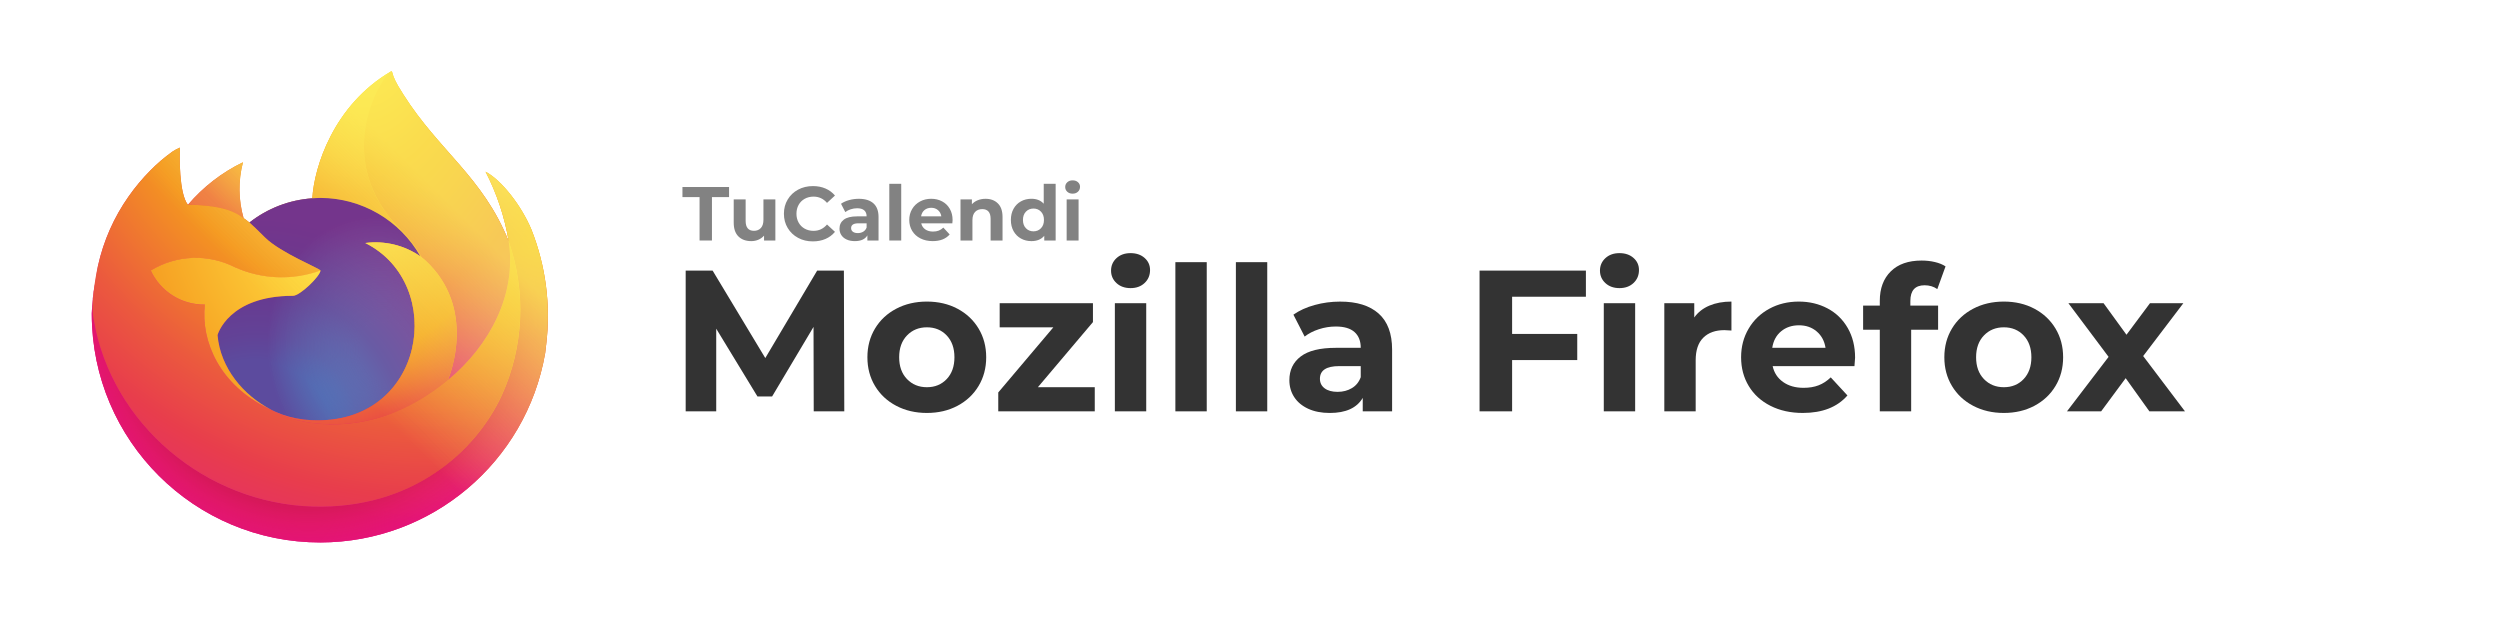 <?xml version="1.0" encoding="utf-8"?>
<!-- Generator: Adobe Illustrator 19.0.0, SVG Export Plug-In . SVG Version: 6.00 Build 0)  -->
<svg version="1.1" id="Ebene_1" xmlns="http://www.w3.org/2000/svg" xmlns:xlink="http://www.w3.org/1999/xlink" x="0px" y="0px"
	 viewBox="0 0 200 50" style="enable-background:new 0 0 200 50;" xml:space="preserve">
<style type="text/css">
	.st0{fill:#333333;}
	.st1{fill:#828282;}
	.st2{fill:url(#XMLID_78_);}
	.st3{fill:url(#XMLID_79_);}
	.st4{fill:url(#XMLID_80_);}
	.st5{fill:url(#XMLID_81_);}
	.st6{fill:url(#XMLID_82_);}
	.st7{fill:url(#XMLID_83_);}
	.st8{fill:url(#XMLID_84_);}
	.st9{fill:url(#XMLID_85_);}
	.st10{fill:url(#XMLID_86_);}
	.st11{fill:url(#XMLID_87_);}
	.st12{fill:url(#XMLID_88_);}
	.st13{fill:url(#XMLID_89_);}
</style>
<g id="XMLID_2_">
	<path id="XMLID_3_" class="st0" d="M65.098,32.907l-0.016-6.755l-3.313,5.564h-1.174l-3.297-5.42v6.61
		h-2.444v-11.258h2.155l4.214,6.997l4.149-6.997h2.139l0.032,11.258H65.098z"/>
	<path id="XMLID_5_" class="st0" d="M71.7,32.465c-0.724-0.38-1.29-0.908-1.697-1.584
		c-0.408-0.676-0.611-1.442-0.611-2.3s0.204-1.624,0.611-2.3
		c0.407-0.676,0.973-1.204,1.697-1.584c0.724-0.381,1.541-0.571,2.452-0.571
		c0.912,0,1.727,0.19,2.445,0.571s1.281,0.908,1.688,1.584c0.408,0.676,0.611,1.442,0.611,2.3
		s-0.204,1.624-0.611,2.3c-0.407,0.676-0.97,1.204-1.688,1.584
		c-0.718,0.381-1.533,0.571-2.445,0.571C73.241,33.036,72.423,32.846,71.7,32.465z M75.736,30.326
		c0.413-0.435,0.619-1.016,0.619-1.745s-0.207-1.311-0.619-1.745
		c-0.413-0.435-0.941-0.651-1.584-0.651c-0.643,0-1.174,0.217-1.592,0.651
		c-0.418,0.435-0.627,1.016-0.627,1.745s0.209,1.311,0.627,1.745
		c0.418,0.434,0.949,0.651,1.592,0.651C74.795,30.978,75.323,30.76,75.736,30.326z"/>
	<path id="XMLID_8_" class="st0" d="M87.581,30.978v1.93h-7.72v-1.512l4.407-5.211h-4.294v-1.93h7.462
		v1.512l-4.407,5.211H87.581z"/>
	<path id="XMLID_11_" class="st0" d="M89.318,22.646c-0.29-0.268-0.434-0.601-0.434-0.997
		s0.145-0.729,0.434-0.997s0.665-0.402,1.126-0.402c0.46,0,0.836,0.129,1.125,0.386
		s0.435,0.579,0.435,0.965c0,0.418-0.145,0.764-0.435,1.038s-0.665,0.41-1.125,0.41
		C89.982,23.048,89.607,22.915,89.318,22.646z M89.189,24.254h2.509v8.653h-2.509V24.254z"/>
	<path id="XMLID_32_" class="st0" d="M94.03,20.973h2.509v11.934h-2.509V20.973z"/>
	<path id="XMLID_34_" class="st0" d="M98.871,20.973h2.509v11.934h-2.509V20.973z"/>
	<path id="XMLID_36_" class="st0" d="M110.29,25.083c0.719,0.638,1.078,1.601,1.078,2.887v4.938h-2.349v-1.077
		c-0.472,0.804-1.351,1.206-2.637,1.206c-0.665,0-1.241-0.113-1.729-0.338
		c-0.488-0.226-0.86-0.536-1.117-0.933c-0.258-0.396-0.387-0.847-0.387-1.352
		c0-0.804,0.303-1.437,0.909-1.897c0.605-0.461,1.541-0.691,2.807-0.691h1.994
		c0-0.547-0.167-0.968-0.499-1.263s-0.831-0.442-1.495-0.442c-0.462,0-0.915,0.072-1.359,0.218
		c-0.445,0.145-0.823,0.34-1.134,0.587l-0.9-1.753c0.472-0.333,1.037-0.59,1.696-0.772
		c0.659-0.182,1.338-0.273,2.034-0.273C108.543,24.125,109.572,24.445,110.29,25.083z M108.151,31.05
		c0.332-0.198,0.568-0.49,0.708-0.877v-0.884h-1.721c-1.029,0-1.544,0.337-1.544,1.013
		c0,0.321,0.125,0.576,0.378,0.764c0.251,0.188,0.598,0.282,1.037,0.282
		C107.438,31.348,107.819,31.248,108.151,31.05z"/>
	<path id="XMLID_39_" class="st0" d="M120.969,23.74v2.976h5.211v2.09h-5.211v4.102h-2.605v-11.258h8.508
		v2.091H120.969z"/>
	<path id="XMLID_41_" class="st0" d="M128.431,22.646c-0.289-0.268-0.434-0.601-0.434-0.997
		s0.145-0.729,0.434-0.997c0.29-0.268,0.665-0.402,1.126-0.402s0.837,0.129,1.126,0.386
		c0.29,0.257,0.435,0.579,0.435,0.965c0,0.418-0.145,0.764-0.435,1.038
		c-0.289,0.273-0.665,0.41-1.126,0.41S128.721,22.915,128.431,22.646z M128.303,24.254h2.509v8.653
		h-2.509V24.254z"/>
	<path id="XMLID_44_" class="st0" d="M136.754,24.447c0.509-0.214,1.096-0.321,1.761-0.321v2.317
		c-0.278-0.021-0.466-0.032-0.562-0.032c-0.719,0-1.281,0.201-1.688,0.603
		c-0.408,0.402-0.611,1.006-0.611,1.81v4.085h-2.509v-8.653h2.396v1.142
		C135.84,24.978,136.244,24.662,136.754,24.447z"/>
	<path id="XMLID_46_" class="st0" d="M148.357,29.289h-6.545c0.117,0.536,0.396,0.959,0.836,1.271
		c0.439,0.311,0.986,0.466,1.641,0.466c0.45,0,0.85-0.066,1.198-0.201
		c0.348-0.134,0.673-0.346,0.973-0.635l1.335,1.447c-0.815,0.933-2.005,1.399-3.57,1.399
		c-0.976,0-1.839-0.19-2.59-0.571c-0.75-0.38-1.329-0.908-1.736-1.584
		c-0.408-0.676-0.611-1.442-0.611-2.3c0-0.847,0.201-1.611,0.604-2.292
		c0.401-0.681,0.954-1.211,1.656-1.592s1.487-0.571,2.356-0.571c0.847,0,1.613,0.183,2.3,0.547
		c0.686,0.364,1.225,0.888,1.616,1.569c0.391,0.681,0.587,1.472,0.587,2.372
		C148.406,28.646,148.39,28.87,148.357,29.289z M142.487,26.506c-0.386,0.322-0.622,0.762-0.707,1.319
		h4.262c-0.086-0.547-0.322-0.983-0.708-1.311s-0.857-0.491-1.415-0.491
		C143.351,26.023,142.874,26.185,142.487,26.506z"/>
	<path id="XMLID_49_" class="st0" d="M152.828,24.447h2.22v1.931h-2.155v6.529h-2.509v-6.529h-1.335v-1.931
		h1.335v-0.386c0-0.986,0.292-1.769,0.876-2.348c0.584-0.579,1.407-0.869,2.469-0.869
		c0.375,0,0.731,0.04,1.069,0.121s0.619,0.196,0.845,0.346l-0.659,1.817
		c-0.29-0.203-0.628-0.306-1.014-0.306c-0.762,0-1.142,0.418-1.142,1.255V24.447z"/>
	<path id="XMLID_51_" class="st0" d="M157.854,32.465c-0.724-0.38-1.289-0.908-1.696-1.584
		c-0.408-0.676-0.611-1.442-0.611-2.3s0.203-1.624,0.611-2.3c0.407-0.676,0.973-1.204,1.696-1.584
		s1.541-0.571,2.453-0.571c0.911,0,1.726,0.19,2.444,0.571c0.718,0.381,1.281,0.908,1.688,1.584
		c0.407,0.676,0.611,1.442,0.611,2.3s-0.204,1.624-0.611,2.3s-0.971,1.204-1.688,1.584
		c-0.719,0.381-1.533,0.571-2.444,0.571C159.396,33.036,158.578,32.846,157.854,32.465z M161.892,30.326
		c0.412-0.435,0.619-1.016,0.619-1.745s-0.207-1.311-0.619-1.745
		c-0.413-0.435-0.941-0.651-1.584-0.651c-0.644,0-1.174,0.217-1.593,0.651
		c-0.418,0.435-0.627,1.016-0.627,1.745s0.209,1.311,0.627,1.745
		c0.419,0.434,0.949,0.651,1.593,0.651C160.95,30.978,161.479,30.76,161.892,30.326z"/>
	<path id="XMLID_54_" class="st0" d="M171.951,32.907l-1.897-2.653l-1.962,2.653h-2.734l3.329-4.358
		l-3.217-4.294h2.814l1.834,2.525l1.881-2.525h2.67l-3.216,4.23l3.345,4.423H171.951z"/>
</g>
<g id="XMLID_1_">
	<path id="XMLID_56_" class="st1" d="M55.965,15.768H54.596v-0.807h3.729v0.807h-1.369v3.472h-0.991V15.768z"/>
	<path id="XMLID_58_" class="st1" d="M62.029,15.952v3.289h-0.905v-0.391
		c-0.126,0.143-0.277,0.251-0.452,0.327c-0.175,0.075-0.365,0.113-0.569,0.113
		c-0.432,0-0.774-0.124-1.027-0.373c-0.253-0.249-0.379-0.617-0.379-1.106v-1.858h0.954v1.718
		c0,0.53,0.222,0.794,0.666,0.794c0.229,0,0.412-0.074,0.55-0.223
		c0.139-0.148,0.208-0.37,0.208-0.663v-1.626H62.029z"/>
	<path id="XMLID_60_" class="st1" d="M63.848,19.029c-0.353-0.189-0.63-0.452-0.832-0.789
		c-0.202-0.336-0.303-0.716-0.303-1.14s0.101-0.804,0.303-1.14
		c0.202-0.336,0.479-0.599,0.832-0.789c0.352-0.189,0.749-0.284,1.189-0.284
		c0.371,0,0.706,0.065,1.005,0.196c0.3,0.13,0.551,0.318,0.755,0.562l-0.636,0.586
		c-0.29-0.334-0.648-0.501-1.076-0.501c-0.265,0-0.501,0.058-0.709,0.174
		c-0.208,0.116-0.37,0.278-0.486,0.486s-0.174,0.444-0.174,0.709c0,0.265,0.058,0.501,0.174,0.709
		c0.116,0.208,0.278,0.37,0.486,0.486c0.208,0.116,0.444,0.174,0.709,0.174
		c0.428,0,0.786-0.169,1.076-0.508l0.636,0.587c-0.204,0.249-0.457,0.438-0.758,0.569
		c-0.302,0.13-0.638,0.195-1.009,0.195C64.595,19.313,64.2,19.219,63.848,19.029z"/>
	<path id="XMLID_62_" class="st1" d="M69.873,16.266c0.273,0.243,0.41,0.608,0.41,1.098v1.876h-0.893v-0.41
		c-0.18,0.306-0.514,0.459-1.002,0.459c-0.253,0-0.472-0.042-0.657-0.128
		c-0.186-0.085-0.327-0.204-0.425-0.354c-0.098-0.151-0.147-0.322-0.147-0.514
		c0-0.305,0.115-0.546,0.346-0.721c0.23-0.175,0.585-0.263,1.066-0.263h0.758
		c0-0.208-0.063-0.368-0.19-0.48c-0.126-0.112-0.315-0.168-0.568-0.168
		c-0.175,0-0.347,0.027-0.517,0.083c-0.169,0.055-0.312,0.129-0.431,0.223l-0.342-0.666
		c0.179-0.126,0.394-0.224,0.645-0.293c0.251-0.069,0.508-0.104,0.773-0.104
		C69.208,15.902,69.6,16.024,69.873,16.266z M69.06,18.534c0.126-0.075,0.216-0.187,0.269-0.333
		v-0.336h-0.654c-0.391,0-0.587,0.128-0.587,0.385c0,0.122,0.048,0.219,0.144,0.291
		s0.228,0.107,0.395,0.107C68.789,18.647,68.933,18.61,69.06,18.534z"/>
	<path id="XMLID_65_" class="st1" d="M71.144,14.705h0.954v4.536h-0.954V14.705z"/>
	<path id="XMLID_67_" class="st1" d="M76.187,17.865h-2.488c0.045,0.204,0.151,0.365,0.318,0.483
		s0.375,0.177,0.624,0.177c0.171,0,0.323-0.025,0.456-0.076c0.132-0.051,0.256-0.131,0.37-0.242
		l0.507,0.55c-0.31,0.354-0.762,0.532-1.357,0.532c-0.371,0-0.699-0.072-0.984-0.217
		c-0.285-0.145-0.505-0.346-0.66-0.602c-0.155-0.257-0.232-0.548-0.232-0.875
		c0-0.322,0.076-0.612,0.229-0.871s0.363-0.46,0.63-0.605c0.267-0.145,0.565-0.217,0.896-0.217
		c0.322,0,0.613,0.069,0.874,0.208s0.465,0.337,0.614,0.596s0.223,0.559,0.223,0.901
		C76.205,17.62,76.199,17.706,76.187,17.865z M73.956,16.807c-0.146,0.123-0.236,0.29-0.269,0.501
		h1.62c-0.033-0.208-0.123-0.374-0.269-0.498c-0.147-0.125-0.326-0.187-0.538-0.187
		C74.284,16.624,74.102,16.685,73.956,16.807z"/>
	<path id="XMLID_70_" class="st1" d="M79.827,16.27c0.25,0.244,0.376,0.607,0.376,1.088v1.883h-0.954
		v-1.736c0-0.261-0.057-0.455-0.171-0.584c-0.114-0.128-0.279-0.192-0.495-0.192
		c-0.24,0-0.432,0.074-0.574,0.223c-0.143,0.149-0.214,0.37-0.214,0.664v1.626h-0.954v-3.289h0.911
		v0.385c0.126-0.138,0.283-0.245,0.471-0.321c0.188-0.075,0.393-0.113,0.617-0.113
		C79.248,15.902,79.577,16.025,79.827,16.27z"/>
	<path id="XMLID_72_" class="st1" d="M84.452,14.705v4.536h-0.911v-0.379
		c-0.237,0.285-0.579,0.428-1.027,0.428c-0.31,0-0.59-0.069-0.84-0.208
		c-0.25-0.138-0.447-0.336-0.59-0.593s-0.214-0.554-0.214-0.893c0-0.338,0.071-0.636,0.214-0.893
		c0.143-0.256,0.339-0.454,0.59-0.593s0.531-0.208,0.84-0.208c0.42,0,0.748,0.133,0.984,0.397
		v-1.595H84.452z M83.278,18.259c0.159-0.165,0.239-0.386,0.239-0.664
		c0-0.277-0.08-0.498-0.239-0.663c-0.159-0.165-0.358-0.248-0.599-0.248
		c-0.244,0-0.446,0.083-0.605,0.248c-0.159,0.165-0.238,0.386-0.238,0.663
		c0,0.277,0.079,0.499,0.238,0.664c0.159,0.165,0.361,0.248,0.605,0.248
		C82.919,18.507,83.119,18.424,83.278,18.259z"/>
	<path id="XMLID_75_" class="st1" d="M85.381,15.34c-0.11-0.102-0.165-0.229-0.165-0.379
		c0-0.15,0.055-0.277,0.165-0.379c0.11-0.102,0.252-0.153,0.428-0.153s0.318,0.049,0.428,0.147
		c0.11,0.098,0.165,0.22,0.165,0.367c0,0.159-0.055,0.291-0.165,0.394
		c-0.11,0.104-0.252,0.156-0.428,0.156S85.491,15.442,85.381,15.34z M85.332,15.952h0.954v3.289
		h-0.954V15.952z"/>
</g>
<g id="XMLID_12_" transform="matrix(.982 0 0 .982 .697 .72)">
	
		<linearGradient id="XMLID_78_" gradientUnits="userSpaceOnUse" x1="48.758" y1="32.802" x2="17.306" y2="2.457" gradientTransform="matrix(0.982 0 0 -0.982 -7.767 43.24)">
		<stop  offset="0.048" style="stop-color:#FBEC59"/>
		<stop  offset="0.111" style="stop-color:#FFE949"/>
		<stop  offset="0.225" style="stop-color:#FDC834"/>
		<stop  offset="0.368" style="stop-color:#F49720"/>
		<stop  offset="0.401" style="stop-color:#F18924"/>
		<stop  offset="0.462" style="stop-color:#EC6834"/>
		<stop  offset="0.534" style="stop-color:#E83D4C"/>
		<stop  offset="0.705" style="stop-color:#E11F85"/>
	</linearGradient>
	<path id="XMLID_27_" class="st2" d="M42.58,17.967c-0.808-1.945-2.448-4.045-3.732-4.709
		c0.916,1.773,1.551,3.677,1.884,5.645l0.003,0.031c-2.103-5.242-5.669-7.358-8.582-11.962
		c-0.147-0.233-0.295-0.466-0.438-0.712c-0.082-0.141-0.148-0.267-0.205-0.384
		c-0.121-0.234-0.214-0.481-0.277-0.737c0-0.024-0.018-0.045-0.042-0.048
		c-0.011-0.003-0.024-0.003-0.035,0c-0.002,0-0.006,0.004-0.009,0.005s-0.009,0.005-0.013,0.007
		l0.007-0.012c-4.673,2.736-6.259,7.8-6.403,10.334c-1.867,0.128-3.652,0.816-5.122,1.973
		c-0.153-0.13-0.314-0.251-0.48-0.364c-0.424-1.484-0.442-3.054-0.052-4.547
		c-1.716,0.831-3.241,2.01-4.478,3.461h-0.009c-0.737-0.935-0.685-4.016-0.643-4.66
		c-0.218,0.088-0.426,0.198-0.621,0.33c-0.651,0.465-1.259,0.986-1.818,1.558
		c-0.637,0.646-1.219,1.344-1.739,2.087v0.003v-0.003c-1.196,1.695-2.044,3.61-2.496,5.635
		l-0.025,0.123c-0.035,0.164-0.161,0.984-0.183,1.162c0,0.014-0.003,0.027-0.004,0.041
		c-0.163,0.846-0.264,1.704-0.302,2.565v0.096c0.018,10.275,8.363,18.59,18.638,18.572
		c9.036-0.016,16.754-6.523,18.298-15.426c0.031-0.24,0.057-0.478,0.084-0.72
		c0.383-3.167-0.032-6.38-1.207-9.346L42.58,17.967z M21.139,32.531
		c0.087,0.042,0.168,0.087,0.258,0.127l0.013,0.008C21.319,32.622,21.229,32.577,21.139,32.531z
		 M40.736,18.94v-0.018l0.003,0.02L40.736,18.94z"/>
	
		<radialGradient id="XMLID_79_" cx="-7927.753" cy="8558.455" r="39.496" gradientTransform="matrix(0.982 0 0 -0.982 7823.852 8413.678)" gradientUnits="userSpaceOnUse">
		<stop  offset="0.129" style="stop-color:#FBBC52"/>
		<stop  offset="0.186" style="stop-color:#F8AA36"/>
		<stop  offset="0.247" style="stop-color:#F59B25"/>
		<stop  offset="0.283" style="stop-color:#F49720"/>
		<stop  offset="0.403" style="stop-color:#EB5843"/>
		<stop  offset="0.467" style="stop-color:#E83E54"/>
		<stop  offset="0.71" style="stop-color:#E7246E"/>
		<stop  offset="0.782" style="stop-color:#E61779"/>
		<stop  offset="0.86" style="stop-color:#E40C80"/>
	</radialGradient>
	<path id="XMLID_26_" class="st3" d="M42.58,17.967c-0.808-1.945-2.448-4.045-3.732-4.709
		c0.916,1.773,1.551,3.677,1.884,5.645v0.018l0.003,0.02c1.434,4.104,1.227,8.603-0.579,12.557
		c-2.132,4.575-7.291,9.264-15.37,9.034c-8.726-0.247-16.416-6.725-17.851-15.206
		c-0.262-1.338,0-2.016,0.132-3.103c-0.179,0.845-0.28,1.704-0.299,2.567v0.096
		c0.018,10.275,8.363,18.59,18.638,18.572c9.036-0.016,16.754-6.523,18.298-15.426
		c0.031-0.24,0.057-0.478,0.084-0.72c0.383-3.167-0.032-6.38-1.207-9.346L42.58,17.967z"/>
	
		<radialGradient id="XMLID_80_" cx="-7942.417" cy="8542.325" r="39.496" gradientTransform="matrix(0.982 0 0 -0.982 7823.852 8413.678)" gradientUnits="userSpaceOnUse">
		<stop  offset="0.3" style="stop-color:#96191C"/>
		<stop  offset="0.351" style="stop-color:#B11B28;stop-opacity:0.74"/>
		<stop  offset="0.435" style="stop-color:#DC2B3E;stop-opacity:0.343"/>
		<stop  offset="0.497" style="stop-color:#E8394E;stop-opacity:0.094"/>
		<stop  offset="0.53" style="stop-color:#E83E54;stop-opacity:0"/>
	</radialGradient>
	<path id="XMLID_25_" class="st4" d="M42.58,17.967c-0.808-1.945-2.448-4.045-3.732-4.709
		c0.916,1.773,1.551,3.677,1.884,5.645v0.018l0.003,0.02c1.434,4.104,1.227,8.603-0.579,12.557
		c-2.132,4.575-7.291,9.264-15.37,9.034c-8.726-0.247-16.416-6.725-17.851-15.206
		c-0.262-1.338,0-2.016,0.132-3.103c-0.179,0.845-0.28,1.704-0.299,2.567v0.096
		c0.018,10.275,8.363,18.59,18.638,18.572c9.036-0.016,16.754-6.523,18.298-15.426
		c0.031-0.24,0.057-0.478,0.084-0.72c0.383-3.167-0.032-6.38-1.207-9.346L42.58,17.967z"/>
	
		<radialGradient id="XMLID_81_" cx="-7937.53" cy="8567.254" r="28.61" gradientTransform="matrix(0.982 0 0 -0.982 7823.852 8413.678)" gradientUnits="userSpaceOnUse">
		<stop  offset="0.132" style="stop-color:#FBEC59"/>
		<stop  offset="0.252" style="stop-color:#FFDC40"/>
		<stop  offset="0.506" style="stop-color:#F59B22"/>
		<stop  offset="0.526" style="stop-color:#F49720"/>
	</radialGradient>
	<path id="XMLID_24_" class="st5" d="M33.537,20.151c0.04,0.028,0.078,0.057,0.116,0.085
		c-0.467-0.829-1.049-1.587-1.728-2.254C26.141,12.199,30.409,5.445,31.129,5.099l0.007-0.011
		c-4.673,2.736-6.259,7.8-6.403,10.334c0.217-0.015,0.432-0.033,0.654-0.033
		c3.375,0.007,6.487,1.824,8.15,4.76V20.151z"/>
	
		<radialGradient id="XMLID_82_" cx="-7946.817" cy="8532.06" r="18.804" gradientTransform="matrix(0.982 0 0 -0.982 7823.852 8413.678)" gradientUnits="userSpaceOnUse">
		<stop  offset="0.353" style="stop-color:#4A88C8"/>
		<stop  offset="0.472" style="stop-color:#5B71B5"/>
		<stop  offset="0.669" style="stop-color:#695BA4"/>
		<stop  offset="1" style="stop-color:#884F9A"/>
	</radialGradient>
	<path id="XMLID_23_" class="st6" d="M25.396,21.308c-0.031,0.463-1.666,2.059-2.237,2.059
		c-5.29,0-6.149,3.2-6.149,3.2c0.234,2.695,2.112,4.915,4.382,6.086
		c0.104,0.054,0.209,0.102,0.314,0.15c0.182,0.081,0.364,0.155,0.546,0.224
		c0.779,0.276,1.595,0.433,2.421,0.467c9.274,0.435,11.069-11.088,4.377-14.434
		c1.579-0.205,3.177,0.183,4.486,1.089c-1.664-2.936-4.776-4.754-8.15-4.76
		c-0.221,0-0.437,0.018-0.654,0.033c-1.867,0.128-3.652,0.816-5.122,1.973
		c0.284,0.24,0.604,0.561,1.278,1.225c1.262,1.244,4.5,2.532,4.507,2.683L25.396,21.308z"/>
	
		<radialGradient id="XMLID_83_" cx="-8064.588" cy="8549.839" r="9.972" gradientTransform="matrix(0.954 -0.231 -0.27 -1.117 10032.805 7715.313)" gradientUnits="userSpaceOnUse">
		<stop  offset="0.206" style="stop-color:#695BA4;stop-opacity:0"/>
		<stop  offset="0.278" style="stop-color:#65539E;stop-opacity:0.064"/>
		<stop  offset="0.747" style="stop-color:#66358C;stop-opacity:0.45"/>
		<stop  offset="0.975" style="stop-color:#682382;stop-opacity:0.6"/>
	</radialGradient>
	<path id="XMLID_22_" class="st7" d="M25.396,21.308c-0.031,0.463-1.666,2.059-2.237,2.059
		c-5.29,0-6.149,3.2-6.149,3.2c0.234,2.695,2.112,4.915,4.382,6.086
		c0.104,0.054,0.209,0.102,0.314,0.15c0.182,0.081,0.364,0.155,0.546,0.224
		c0.779,0.276,1.595,0.433,2.421,0.467c9.274,0.435,11.069-11.088,4.377-14.434
		c1.579-0.205,3.177,0.183,4.486,1.089c-1.664-2.936-4.776-4.754-8.15-4.76
		c-0.221,0-0.437,0.018-0.654,0.033c-1.867,0.128-3.652,0.816-5.122,1.973
		c0.284,0.24,0.604,0.561,1.278,1.225c1.262,1.244,4.5,2.532,4.507,2.683L25.396,21.308z"/>
	
		<radialGradient id="XMLID_84_" cx="-7942.906" cy="8559.922" r="13.53" gradientTransform="matrix(0.982 0 0 -0.982 7823.852 8413.678)" gradientUnits="userSpaceOnUse">
		<stop  offset="0" style="stop-color:#FFE227"/>
		<stop  offset="0.121" style="stop-color:#FFDB28"/>
		<stop  offset="0.295" style="stop-color:#FDC72E"/>
		<stop  offset="0.502" style="stop-color:#F7A736"/>
		<stop  offset="0.732" style="stop-color:#EF7C3F"/>
		<stop  offset="0.792" style="stop-color:#EE7141"/>
	</radialGradient>
	<path id="XMLID_21_" class="st8" d="M18.743,16.782c0.151,0.096,0.275,0.18,0.384,0.255
		c-0.424-1.484-0.442-3.054-0.052-4.547c-1.716,0.831-3.241,2.01-4.478,3.461
		C14.688,15.948,17.386,15.9,18.743,16.782z"/>
	
		<radialGradient id="XMLID_85_" cx="-7932.153" cy="8568.721" r="57.728" gradientTransform="matrix(0.982 0 0 -0.982 7823.852 8413.678)" gradientUnits="userSpaceOnUse">
		<stop  offset="0.113" style="stop-color:#FBEC59"/>
		<stop  offset="0.456" style="stop-color:#F49720"/>
		<stop  offset="0.622" style="stop-color:#EB593E"/>
		<stop  offset="0.716" style="stop-color:#E83D4C"/>
		<stop  offset="0.904" style="stop-color:#E11F85"/>
	</radialGradient>
	<path id="XMLID_20_" class="st9" d="M6.932,25.326c1.436,8.482,9.125,14.962,17.851,15.206
		c8.078,0.228,13.238-4.461,15.37-9.034c1.806-3.954,2.013-8.453,0.579-12.557v-0.018
		c0-0.014-0.003-0.022,0-0.018l0.003,0.031c0.66,4.309-1.532,8.482-4.958,11.309l-0.011,0.024
		c-6.677,5.438-13.066,3.28-14.357,2.4c-0.09-0.043-0.18-0.088-0.271-0.135
		c-3.892-1.86-5.501-5.405-5.155-8.448c-1.888,0.028-3.615-1.058-4.407-2.772
		c2.078-1.273,4.667-1.377,6.84-0.275c2.203,1,4.709,1.098,6.984,0.275
		c-0.007-0.151-3.245-1.44-4.507-2.683c-0.674-0.665-0.995-0.985-1.278-1.225
		c-0.153-0.13-0.314-0.251-0.48-0.364c-0.11-0.075-0.235-0.157-0.384-0.255
		c-1.357-0.882-4.056-0.834-4.145-0.831h-0.009c-0.737-0.935-0.685-4.016-0.643-4.66
		c-0.218,0.088-0.426,0.198-0.621,0.33c-0.651,0.465-1.259,0.986-1.818,1.558
		c-0.639,0.644-1.223,1.34-1.746,2.082v0.003v-0.003c-1.196,1.695-2.044,3.61-2.496,5.635
		c-0.009,0.038-0.67,2.928-0.344,4.426L6.932,25.326z"/>
	
		<radialGradient id="XMLID_86_" cx="-7798.3" cy="9558.122" r="42.282" gradientTransform="matrix(0.103 0.977 0.641 -0.068 -5295.049 8269.62)" gradientUnits="userSpaceOnUse">
		<stop  offset="0" style="stop-color:#FBEC59"/>
		<stop  offset="0.06" style="stop-color:#FFE949"/>
		<stop  offset="0.168" style="stop-color:#FDC834"/>
		<stop  offset="0.304" style="stop-color:#F49720"/>
		<stop  offset="0.356" style="stop-color:#F18924"/>
		<stop  offset="0.455" style="stop-color:#EC6834"/>
		<stop  offset="0.57" style="stop-color:#E83D4C"/>
		<stop  offset="0.737" style="stop-color:#E11F85"/>
	</radialGradient>
	<path id="XMLID_19_" class="st10" d="M31.924,17.982c0.679,0.667,1.261,1.427,1.728,2.256
		c0.102,0.077,0.198,0.154,0.279,0.228c4.218,3.888,2.008,9.384,1.843,9.773
		c3.426-2.823,5.616-6.998,4.958-11.309c-2.104-5.246-5.674-7.363-8.582-11.966
		c-0.147-0.233-0.295-0.466-0.438-0.712c-0.082-0.141-0.148-0.267-0.205-0.384
		c-0.121-0.234-0.214-0.481-0.277-0.737c0-0.024-0.018-0.045-0.042-0.048
		c-0.011-0.003-0.024-0.003-0.035,0c-0.002,0-0.006,0.004-0.009,0.005
		c-0.003,0.001-0.009,0.005-0.013,0.007c-0.72,0.341-4.987,7.099,0.797,12.878L31.924,17.982z"/>
	
		<radialGradient id="XMLID_87_" cx="-7942.906" cy="8555.034" r="36.035" gradientTransform="matrix(0.982 0 0 -0.982 7823.852 8413.678)" gradientUnits="userSpaceOnUse">
		<stop  offset="0.137" style="stop-color:#FBEC59"/>
		<stop  offset="0.48" style="stop-color:#F49720"/>
		<stop  offset="0.592" style="stop-color:#EB593E"/>
		<stop  offset="0.655" style="stop-color:#E83D4C"/>
		<stop  offset="0.904" style="stop-color:#E11F85"/>
	</radialGradient>
	<path id="XMLID_18_" class="st11" d="M33.931,20.468c-0.081-0.074-0.177-0.151-0.279-0.228
		c-0.038-0.028-0.075-0.057-0.116-0.085c-1.309-0.906-2.907-1.295-4.486-1.089
		c6.691,3.346,4.896,14.866-4.377,14.434c-0.826-0.034-1.642-0.191-2.421-0.467
		c-0.182-0.068-0.364-0.143-0.546-0.224c-0.105-0.048-0.21-0.096-0.314-0.15l0.013,0.008
		c1.293,0.883,7.68,3.039,14.357-2.4l0.011-0.024c0.167-0.389,2.376-5.885-1.843-9.773
		L33.931,20.468z"/>
	
		<radialGradient id="XMLID_88_" cx="-7933.619" cy="8553.078" r="39.442" gradientTransform="matrix(0.982 0 0 -0.982 7823.852 8413.678)" gradientUnits="userSpaceOnUse">
		<stop  offset="0.094" style="stop-color:#FBEC59"/>
		<stop  offset="0.231" style="stop-color:#FFE142"/>
		<stop  offset="0.509" style="stop-color:#F8AD28"/>
		<stop  offset="0.626" style="stop-color:#F49720"/>
	</radialGradient>
	<path id="XMLID_17_" class="st12" d="M17.011,26.564c0,0,0.859-3.2,6.149-3.2
		c0.572,0,2.208-1.596,2.237-2.059c-2.275,0.824-4.781,0.725-6.984-0.275
		c-2.173-1.102-4.762-0.998-6.84,0.275c0.792,1.714,2.519,2.8,4.407,2.772
		c-0.345,3.042,1.263,6.586,5.155,8.448c0.087,0.042,0.168,0.087,0.258,0.127
		c-2.272-1.174-4.148-3.393-4.382-6.086V26.564z"/>
	
		<linearGradient id="XMLID_89_" gradientUnits="userSpaceOnUse" x1="48.379" y1="32.961" x2="21.622" y2="6.199" gradientTransform="matrix(0.982 0 0 -0.982 -7.767 43.24)">
		<stop  offset="0.167" style="stop-color:#FBEC59;stop-opacity:0.8"/>
		<stop  offset="0.266" style="stop-color:#FBEC59;stop-opacity:0.634"/>
		<stop  offset="0.489" style="stop-color:#FBEC59;stop-opacity:0.217"/>
		<stop  offset="0.6" style="stop-color:#FBEC59;stop-opacity:0"/>
	</linearGradient>
	<path id="XMLID_13_" class="st13" d="M42.58,17.967c-0.808-1.945-2.448-4.045-3.732-4.709
		c0.916,1.773,1.551,3.677,1.884,5.645l0.003,0.031c-2.103-5.242-5.669-7.358-8.582-11.962
		c-0.147-0.233-0.295-0.466-0.438-0.712c-0.082-0.141-0.148-0.267-0.205-0.384
		c-0.121-0.234-0.214-0.481-0.277-0.737c0-0.024-0.018-0.045-0.042-0.048
		c-0.011-0.003-0.024-0.003-0.035,0c-0.002,0-0.006,0.004-0.009,0.005s-0.009,0.005-0.013,0.007
		l0.007-0.012c-4.673,2.736-6.259,7.8-6.403,10.334c0.217-0.015,0.432-0.033,0.654-0.033
		c3.375,0.007,6.487,1.824,8.15,4.76c-1.309-0.906-2.907-1.295-4.486-1.089
		c6.691,3.346,4.896,14.866-4.377,14.434c-0.826-0.034-1.642-0.191-2.421-0.467
		c-0.182-0.068-0.364-0.143-0.546-0.224c-0.105-0.048-0.21-0.096-0.314-0.15l0.013,0.008
		c-0.09-0.043-0.18-0.088-0.271-0.135c0.087,0.042,0.168,0.087,0.258,0.127
		c-2.272-1.174-4.148-3.394-4.382-6.086c0,0,0.859-3.2,6.149-3.2c0.572,0,2.208-1.596,2.237-2.059
		c-0.007-0.151-3.245-1.44-4.507-2.683c-0.674-0.665-0.995-0.985-1.278-1.225
		c-0.153-0.13-0.314-0.251-0.48-0.364c-0.424-1.484-0.442-3.054-0.052-4.547
		c-1.716,0.831-3.241,2.01-4.478,3.461h-0.009c-0.737-0.935-0.685-4.016-0.643-4.66
		c-0.218,0.088-0.426,0.198-0.621,0.33c-0.651,0.465-1.259,0.986-1.818,1.558
		c-0.637,0.646-1.219,1.344-1.739,2.087v0.003v-0.003c-1.196,1.695-2.044,3.61-2.496,5.635
		l-0.025,0.123c-0.035,0.164-0.192,0.995-0.215,1.174c-0.144,0.858-0.235,1.724-0.275,2.593v0.096
		c0.018,10.275,8.363,18.59,18.638,18.572c9.036-0.016,16.754-6.523,18.298-15.426
		c0.031-0.24,0.057-0.478,0.084-0.72c0.383-3.167-0.032-6.38-1.207-9.346L42.58,17.967z M40.735,18.923
		l0.003,0.02L40.735,18.923z"/>
</g>
</svg>
